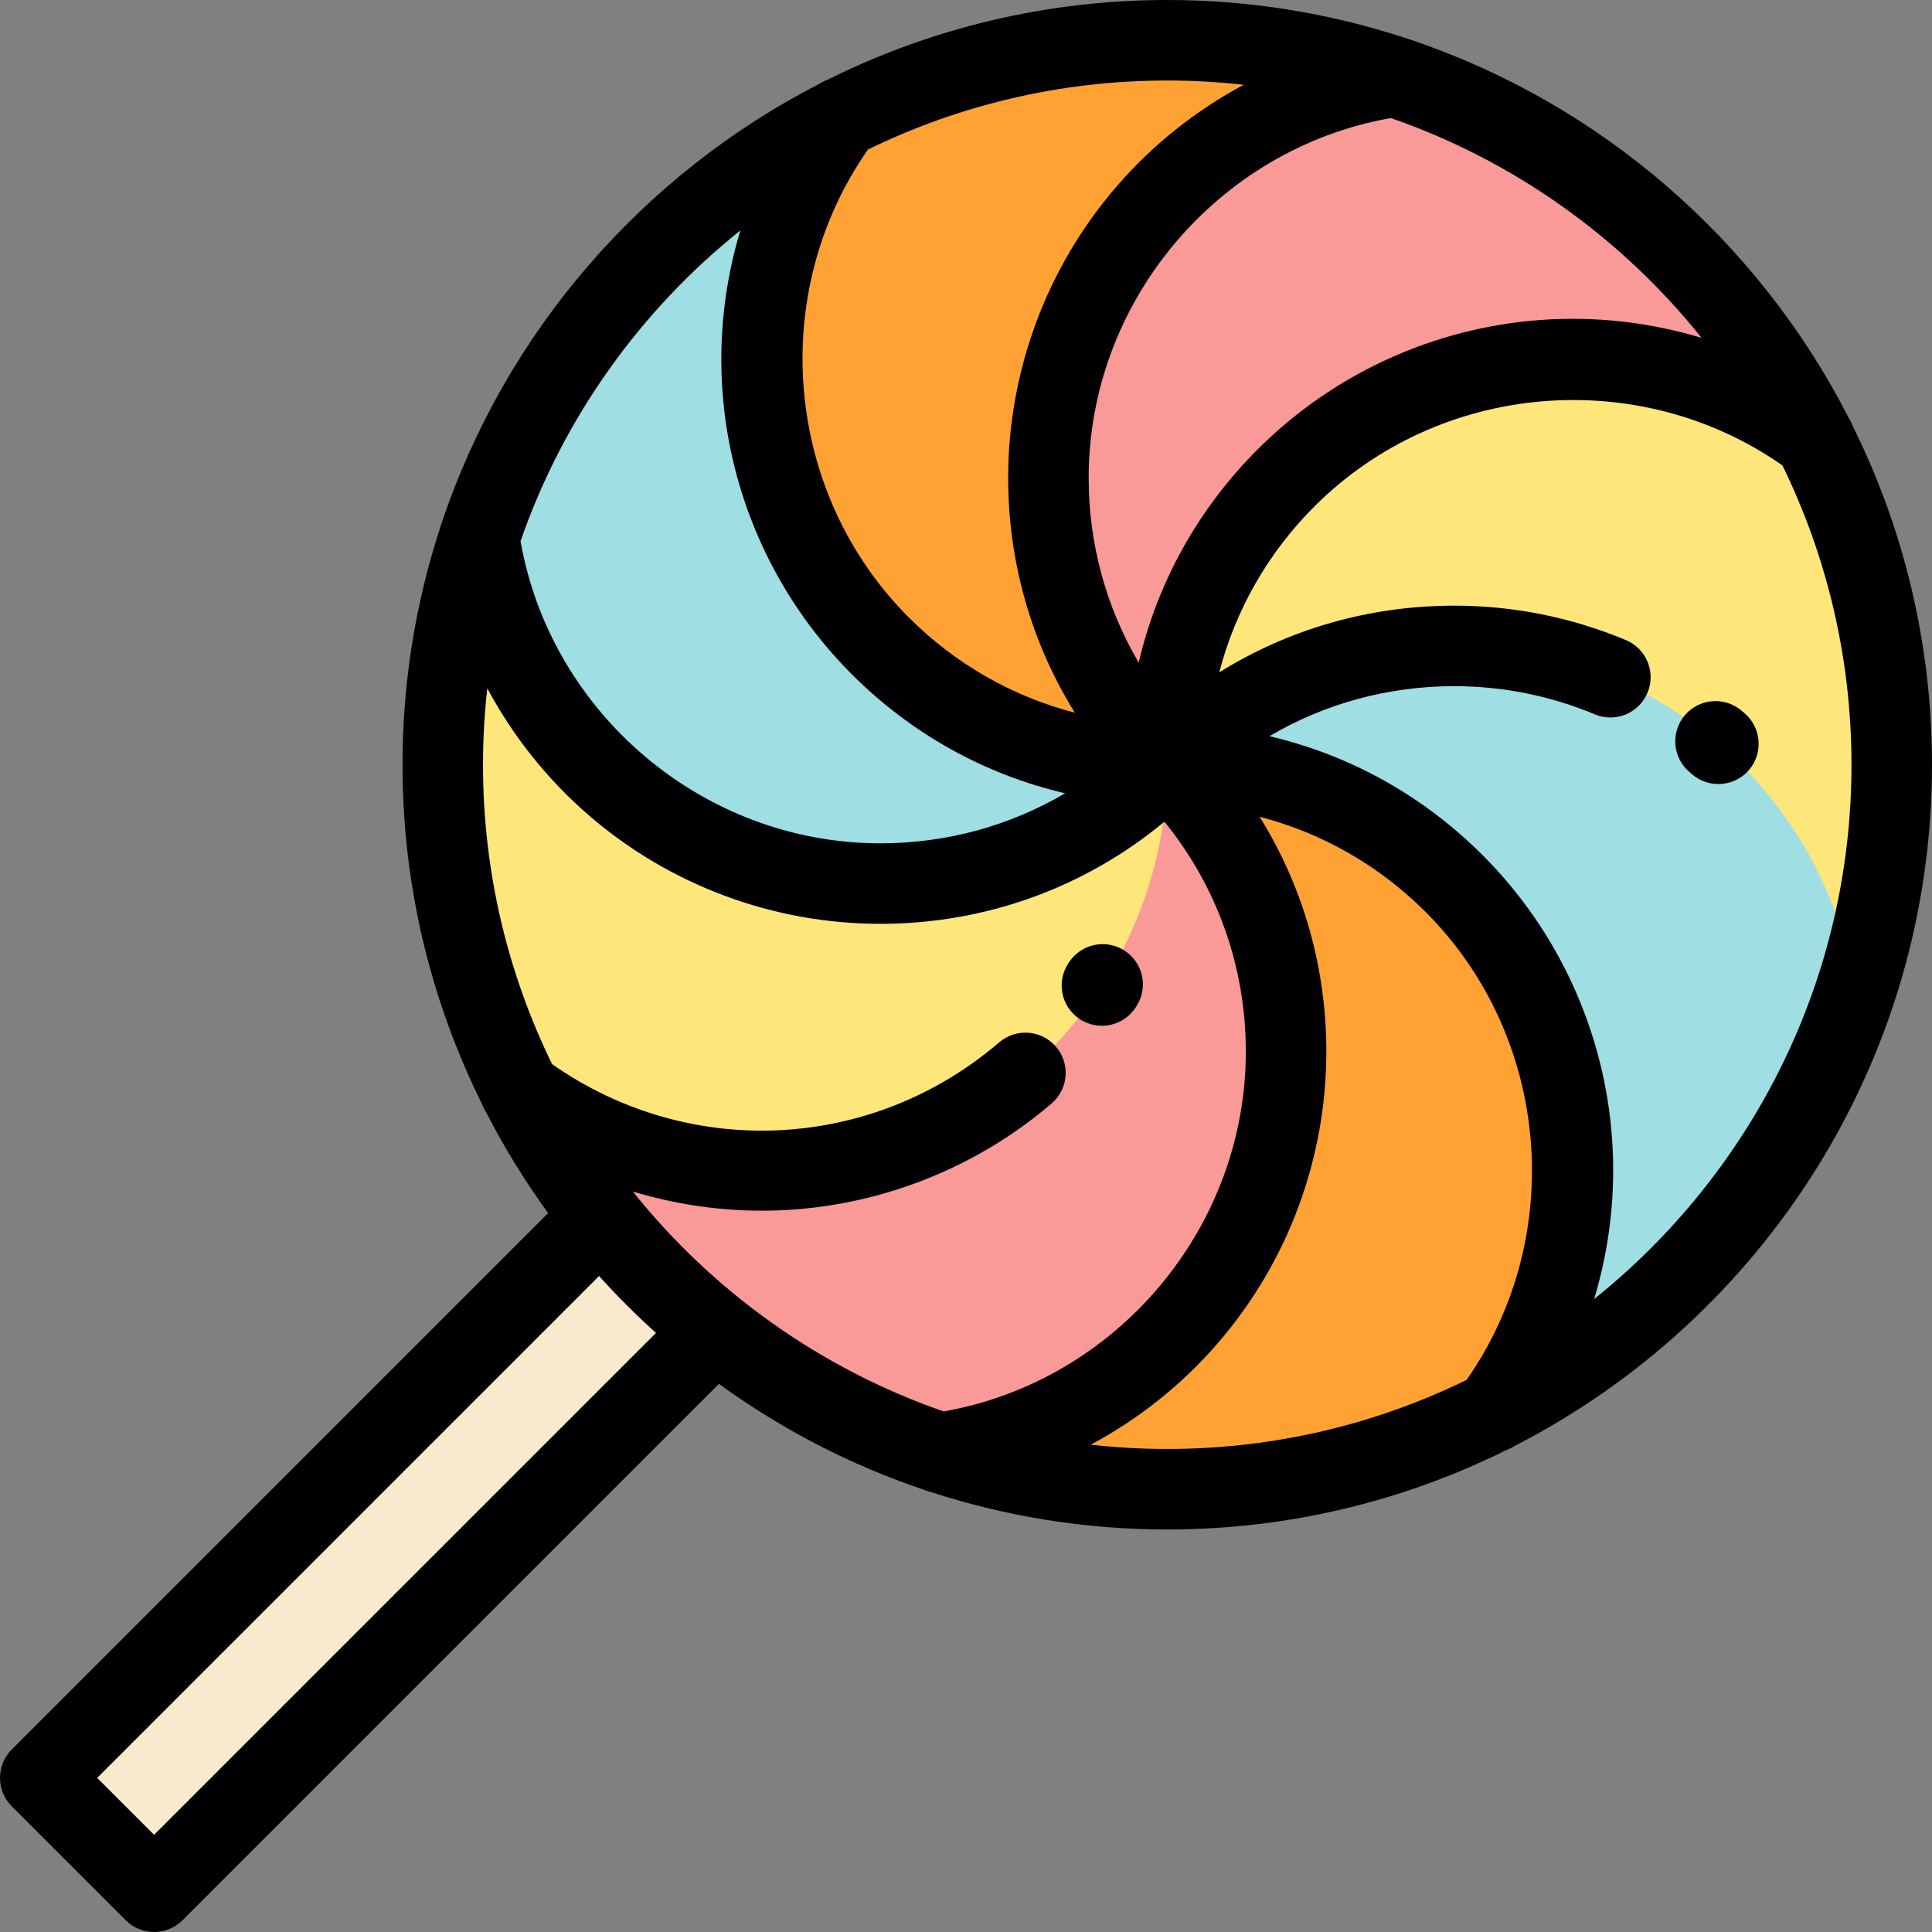 <?xml version="1.0" encoding="iso-8859-1"?>
<!-- Generator: Adobe Illustrator 19.0.0, SVG Export Plug-In . SVG Version: 6.00 Build 0)  -->
<svg version="1.1" id="Layer_1" xmlns="http://www.w3.org/2000/svg" xmlns:xlink="http://www.w3.org/1999/xlink" x="0px" y="0px"
	 viewBox="0 0 512 512" style="enable-background:new 0 0 512 512;" xml:space="preserve">
<rect x="0" y="0" width="512" height="512" fill="#808080" stroke="none"/>
<g>
	<path style="fill:#F99A98;" d="M309.33,202.667c0-28.513,11.332-55.861,31.493-76.024c37.661-37.658,97.216-42.074,140.016-10.371
		C458.088,71.195,418.092,36.31,369.517,20.3c-52.682,7.849-91.675,53.083-91.675,106.343
		C277.841,155.156,289.169,182.504,309.33,202.667z"/>
	<path style="fill:#FFE67B;" d="M340.824,126.643c-20.161,20.162-31.493,47.511-31.493,76.024
		c64.86-10.694,135.124,6.555,182.368,60.182c6.254-18.926,9.631-39.16,9.631-60.182c0-31.077-7.384-60.428-20.491-86.394
		C438.04,84.569,378.484,88.985,340.824,126.643z"/>
	<path style="fill:#9FDEE2;" d="M385.357,171.179c-28.513-0.002-55.863,11.325-76.027,31.489c28.516,0,55.863,11.33,76.023,31.493
		c37.661,37.658,42.079,97.215,10.374,140.016c45.073-22.751,79.96-62.751,95.972-111.326
		C483.852,210.167,438.619,171.179,385.357,171.179z"/>
	<path style="fill:#FFA233;" d="M385.353,234.16c-20.159-20.163-47.506-31.493-76.023-31.493
		c20.163,20.162,31.493,47.511,31.493,76.024c0,53.259-38.994,98.494-91.675,106.34c18.928,6.253,39.163,9.635,60.187,9.635
		c31.073-0.002,60.424-7.383,86.392-20.491C427.432,331.374,423.014,271.818,385.353,234.16z"/>
	<path style="fill:#F99A98;" d="M340.824,278.691c0-28.512-11.33-55.861-31.493-76.024c-41.667,74.371-99.228,76.289-171.504,86.395
		c6.015,11.914,13.232,23.116,21.505,33.437c8.903,11.145,19.024,21.27,30.174,30.171c17.603,14.099,37.75,25.151,59.643,32.361
		C301.83,377.184,340.824,331.949,340.824,278.691z"/>
	<path style="fill:#FFE67B;" d="M277.837,278.689c20.165-20.16,31.493-47.508,31.493-76.022
		c-20.161,20.16-47.509,31.491-76.025,31.491c-53.259,0-98.493-38.994-106.339-91.673c-6.254,18.926-9.631,39.158-9.631,60.18
		c0,31.077,7.382,60.427,20.491,86.397C180.624,320.762,240.181,316.35,277.837,278.689z"/>
	<path style="fill:#9FDEE2;" d="M233.306,234.158c28.516,0,55.863-11.331,76.025-31.491c-28.511,0-55.859-11.33-76.021-31.489
		c-37.665-37.666-42.073-97.218-10.372-140.019c-45.075,22.751-79.96,62.749-95.972,111.324
		C134.813,195.164,180.046,234.158,233.306,234.158z"/>
	<path style="fill:#FFA233;" d="M233.31,171.179c20.161,20.158,47.509,31.489,76.021,31.489
		c-20.161-20.162-31.49-47.511-31.49-76.024c0-53.259,38.994-98.494,91.675-106.343c-18.928-6.254-39.163-9.634-60.187-9.634
		c-31.073,0-60.426,7.385-86.392,20.493C191.236,73.961,195.645,133.513,233.31,171.179z"/>
	<path style="fill:#F9EACD;" d="M189.505,352.67c-11.15-8.901-21.271-19.026-30.174-30.171L10.669,471.163l30.17,30.169
		L189.505,352.67z"/>
</g>
<g>
	<path style="fill:#000003;" d="M511.998,202.664c0-32.313-7.615-62.877-21.124-90.012c-0.269-0.749-0.632-1.467-1.069-2.147
		C465.78,63.648,424.032,27.32,373.471,10.408c-0.463-0.186-0.936-0.343-1.425-0.464C352.291,3.5,331.215,0,309.334,0
		c-32.327,0-62.901,7.62-90.044,21.139c-0.732,0.266-1.434,0.619-2.1,1.044c-46.842,24.012-83.165,65.735-100.091,116.268
		c-0.204,0.502-0.378,1.019-0.505,1.552c-6.433,19.742-9.928,40.799-9.928,62.659c0,32.306,7.611,62.862,21.114,89.992
		c0.273,0.762,0.642,1.49,1.086,2.18c4.783,9.325,10.278,18.225,16.394,26.646L3.127,463.616c-4.167,4.166-4.167,10.919,0,15.086
		l30.17,30.173c2,2.001,4.713,3.125,7.542,3.125c2.829,0,5.542-1.124,7.544-3.124L190.52,366.74
		c16.49,11.975,34.843,21.533,54.543,28.136c0.518,0.215,1.056,0.39,1.609,0.523c19.743,6.435,40.802,9.929,62.664,9.929
		c32.304,0,62.858-7.61,89.985-21.112c0.787-0.281,1.544-0.657,2.252-1.122C467.074,349.471,511.998,281.216,511.998,202.664z
		 M422.468,344.261c4.144-13.76,5.801-28.262,4.723-42.812c-2.09-28.238-14.27-54.816-34.292-74.837
		c-15.797-15.795-35.279-26.56-56.503-31.511c14.69-8.637,31.466-13.258,48.96-13.258c12.873,0,25.424,2.514,37.302,7.473
		c5.44,2.269,11.682-0.298,13.953-5.735c2.269-5.437-0.298-11.684-5.734-13.954c-14.497-6.052-29.812-9.119-45.521-9.119
		c-22.34,0-43.727,6.161-62.235,17.669c4.282-16.499,12.875-31.627,25.243-43.993c33.042-33.042,85.894-37.493,124.002-10.841
		c11.71,23.974,18.294,50.891,18.294,79.319C490.663,259.893,464.005,311.005,422.468,344.261z M167.713,315.769
		c11.038,3.329,22.556,5.078,34.16,5.078c1.371,0,2.748-0.025,4.121-0.073c26.637-0.942,52.455-11.008,72.697-28.343
		c4.473-3.833,4.994-10.566,1.163-15.042c-3.834-4.475-10.565-4.997-15.041-1.164c-33.849,28.988-82.21,31.213-118.509,5.772
		c-11.717-23.977-18.303-50.899-18.303-79.333c0-6.848,0.396-13.605,1.137-20.258c6.807,12.714,15.916,24.188,27.004,33.748
		c21.445,18.487,48.848,28.669,77.162,28.669c27.805,0,54.143-9.541,75.281-27.066c13.968,17.194,21.57,38.478,21.57,60.933
		c0,46.74-34.247,87.271-80.063,95.355C217.397,362.711,188.922,342.271,167.713,315.769z M450.932,89.532
		c-13.761-4.145-28.264-5.801-42.815-4.725c-28.237,2.093-54.816,14.272-74.835,34.291c-15.795,15.792-26.561,35.273-31.512,56.503
		c-8.64-14.691-13.261-31.467-13.261-48.958c0-46.746,34.254-87.28,80.077-95.357C401.266,42.617,429.729,63.046,450.932,89.532z
		 M329.596,22.473c-12.715,6.806-24.191,15.913-33.752,27.004c-18.488,21.445-28.67,48.851-28.67,77.166
		c0,22.336,6.162,43.724,17.671,62.234c-16.497-4.281-31.626-12.875-43.996-25.243c-33.042-33.042-37.491-85.896-10.834-124.005
		c23.976-11.71,50.891-18.293,79.319-18.293C316.185,21.334,322.941,21.729,329.596,22.473z M196.2,61.068
		c-4.146,13.761-5.804,28.264-4.728,42.816c2.092,28.237,14.27,54.815,34.291,74.836c15.797,15.795,35.279,26.559,56.505,31.51
		c-14.692,8.638-31.47,13.259-48.963,13.259c-46.737,0-87.27-34.247-95.355-80.068C149.28,110.739,169.711,82.273,196.2,61.068z
		 M40.839,486.246l-15.085-15.088l133.003-133.001c4.763,5.288,9.799,10.323,15.087,15.086L40.839,486.246z M289.077,382.855
		c12.713-6.807,24.185-15.912,33.744-27.001c18.488-21.445,28.67-48.851,28.67-77.165c0-22.336-6.162-43.724-17.671-62.235
		c16.497,4.281,31.626,12.875,43.996,25.243c33.04,33.042,37.491,85.891,10.838,123.999c-23.972,11.712-50.89,18.294-79.318,18.294
		C302.486,383.993,295.731,383.598,289.077,382.855z"/>
	<path style="fill:#000003;" d="M462.28,188.97l-0.746-0.636c-4.49-3.812-11.222-3.267-15.036,1.222
		c-3.815,4.49-3.267,11.222,1.222,15.037l0.783,0.667c2.004,1.695,4.45,2.522,6.884,2.522c3.029,0,6.04-1.284,8.151-3.779
		C467.342,199.504,466.778,192.774,462.28,188.97z"/>
	<path style="fill:#000003;" d="M301.134,266.72c3.227-4.924,1.854-11.534-3.069-14.764c-4.925-3.233-11.538-1.858-14.772,3.066
		l-0.148,0.23c-3.267,4.902-1.944,11.525,2.958,14.792c1.819,1.213,3.875,1.793,5.909,1.793c3.446,0,6.829-1.668,8.884-4.751
		L301.134,266.72z"/>
</g>
<g>
</g>
<g>
</g>
<g>
</g>
<g>
</g>
<g>
</g>
<g>
</g>
<g>
</g>
<g>
</g>
<g>
</g>
<g>
</g>
<g>
</g>
<g>
</g>
<g>
</g>
<g>
</g>
<g>
</g>
</svg>
